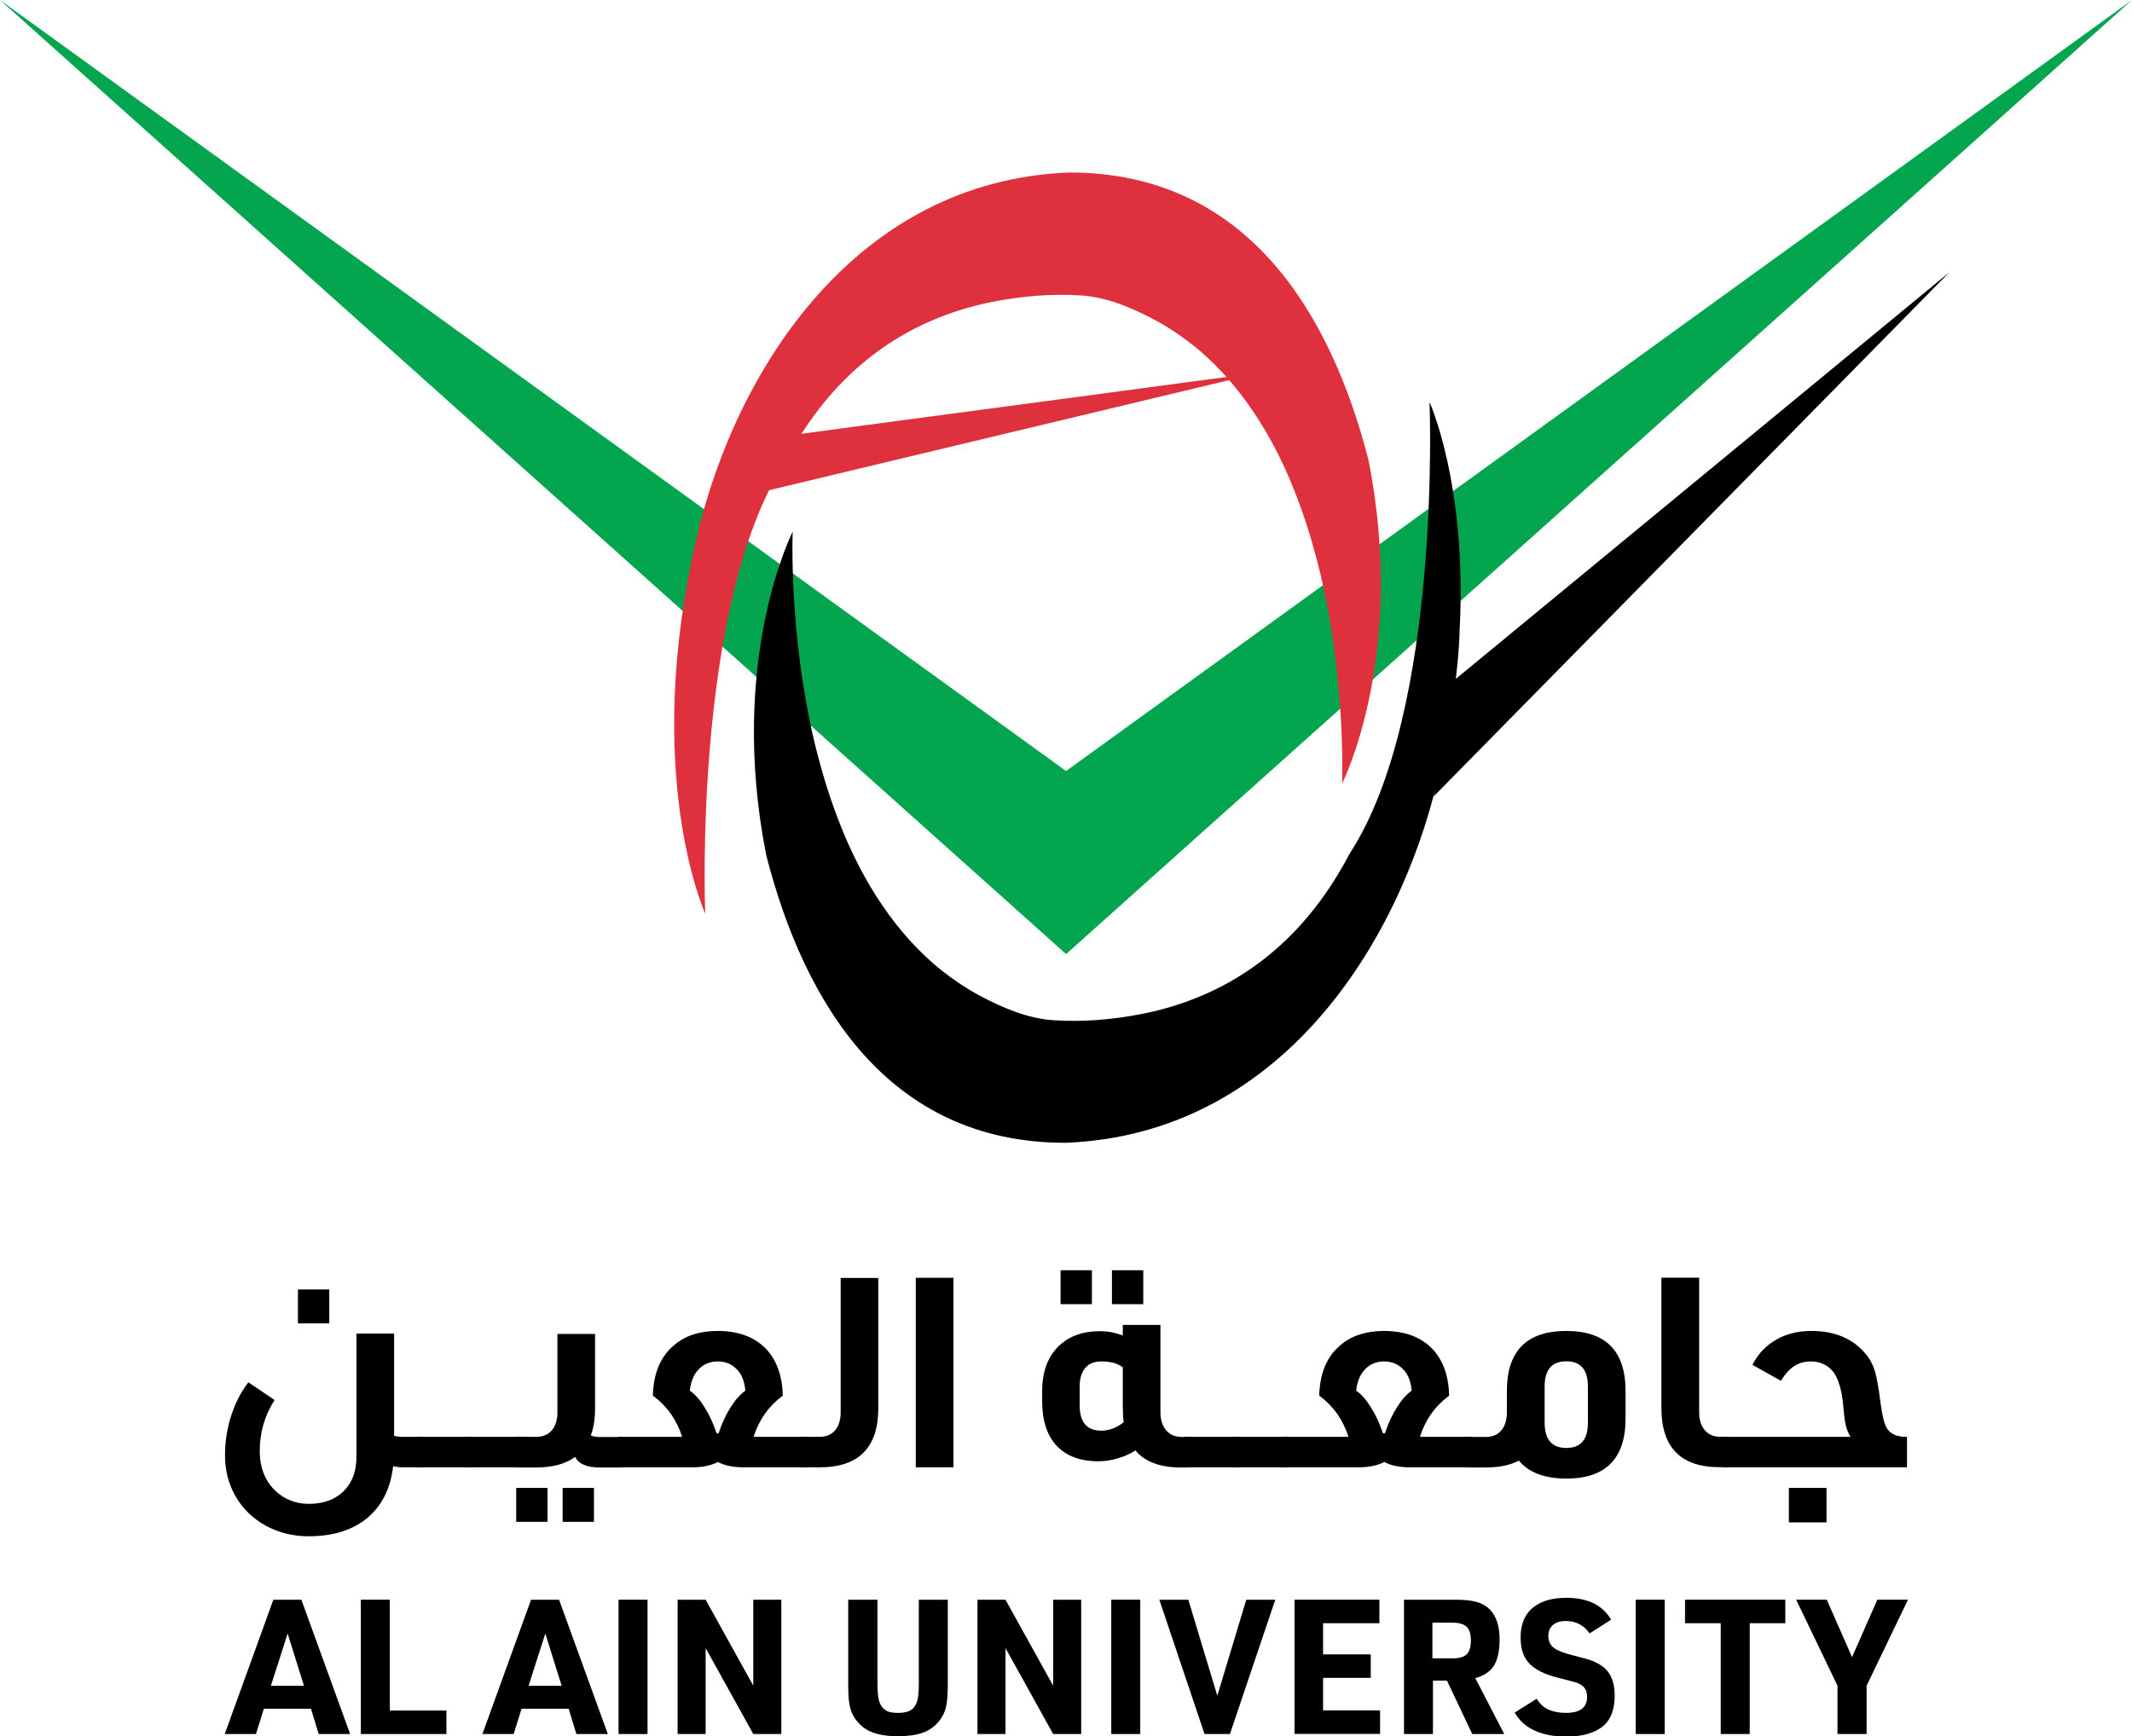 <?xml version="1.0" encoding="utf-8"?>
<!-- Generator: Adobe Illustrator 27.5.0, SVG Export Plug-In . SVG Version: 6.00 Build 0)  -->
<svg version="1.1" id="Layer_1" xmlns="http://www.w3.org/2000/svg" xmlns:xlink="http://www.w3.org/1999/xlink" x="0px" y="0px"
	 viewBox="0 0 1552.1 1264.3" style="enable-background:new 0 0 1552.1 1264.3;" xml:space="preserve">
<style type="text/css">
	.ClientLogoSt0{fill:#DF313D;}
	.ClientLogoSt1{fill:#04A54F;}
</style>
<g>
	<g>
		<g>
			<path d="M307.2,1068.4h-13.5c-2.8,0-5.3-0.3-7.5-0.8c-1.9,16.5-8.4,29.2-19.3,38.1c-10.7,8.6-24.8,12.9-42.3,12.9
				c-11.3,0-21.7-2.6-31.1-7.7c-9.1-5-16.4-11.9-21.6-20.7c-5.4-9.1-8.1-19.3-8.1-30.5c0-9.9,1.5-19.6,4.5-28.9
				c3-9.3,7.2-17.4,12.5-24.3l19.1,12.9c-7.2,11.2-10.8,23.6-10.8,37.1c0,12.4,4,22.2,12,29.6c6.6,5.9,14.5,8.9,23.8,8.9
				c11.1,0,19.8-3.4,26.1-10.1c5.7-6.1,8.5-14.2,8.5-24.3V971h27.4v74.4c1.5,0.5,3.6,0.8,6.2,0.8h14.3V1068.4z"/>
			<path d="M343.7,1068.4h-40.2v-22.2h40.2V1068.4z"/>
			<path d="M380.1,1068.4h-40.2v-22.2h40.2V1068.4z"/>
			<rect x="375.8" y="1083.4" width="22.8" height="24.7"/>
			<path d="M376.2,1046.2h14.3c4.8,0,8.5-1.6,11.2-4.7c2.7-3.2,4.1-7.5,4.1-13v-57.2h27.4v54.1c0,7.9-1,14.4-3.1,19.7
				c1.4,0.8,3.5,1.2,6.2,1.2h16.8v22.2h-16.6c-9.4,0-15.3-2.6-17.8-7.7c-7.1,5.2-16.5,7.7-28.2,7.7h-14.3V1046.2z"/>
			<rect x="216.9" y="938.9" width="22.8" height="24.7"/>
			<rect x="409.6" y="1083.4" width="22.8" height="24.7"/>
			<path d="M522.5,969.1c15.1,0,26.8,4.4,35.2,13.1c7.7,8.1,11.8,19.5,12.2,34c-10.2,7.5-17.3,17.5-21.3,30h37.7v22.2h-44.8
				c-7.7,0-14-1.3-18.9-3.9c-4.9,2.6-11.1,3.9-18.7,3.9h-54.1v-22.2h46.8c-4-12.5-11.1-22.5-21.3-30c0.4-16.5,5.7-28.9,15.9-37.1
				C499.1,972.4,509.6,969.1,522.5,969.1z M522.5,991.3c-5.7,0-10.4,2-14.1,6c-3.5,3.7-5.5,8.8-6.2,15.3c3.6,2.4,7.2,6.4,10.6,11.9
				c3.5,5.5,6.3,11.5,8.5,18.1c0.3,0.8,0.6,1.2,1.2,1.2c0.5,0,0.8-0.4,1-1.2c2.2-6.6,5-12.6,8.5-18.1c3.5-5.5,7-9.4,10.6-11.9
				c-0.6-7.6-3.2-13.2-7.5-16.8C531.7,992.8,527.5,991.3,522.5,991.3z"/>
			<path d="M639.4,930.4v94.9c0,28.7-14.2,43.1-42.7,43.1h-14.1v-22.2h14.1c4.8,0,8.5-1.6,11.2-4.7c2.7-3.2,4.1-7.5,4.1-13v-98
				H639.4z"/>
			<path d="M694.1,930.4v138h-27.4v-138H694.1z"/>
			<rect x="772.1" y="924.9" width="22.8" height="24.7"/>
			<path d="M859.7,1046.2c-4.4,0-7.9-1.5-10.6-4.6c-2.8-3.3-4.3-7.7-4.3-13.1v-63.8h-27.4v7.7c-5.5-2.1-10.8-3.1-15.8-3.1h-1.4
				c-11.2,0-20.5,3.1-27.8,9.3c-9.1,7.9-13.7,19.3-13.7,34.2v7.5c0,13.7,3.3,24.2,9.9,31.7c7.1,8,17.5,12,31.1,12
				c4.5,0,9.3-0.7,14.3-2.2c5-1.5,9.2-3.4,12.6-5.7c6.8,8.2,17.8,12.4,33,12.4h6.2v-22.2H859.7z M801.7,1041.7
				c-10.4,0-15.7-6.1-15.7-18.4v-13.7c0-5.9,1.4-10.5,4.1-13.6c2.7-3.2,6.6-4.7,11.6-4.7c6.8,0,12,1.4,15.7,4.3v28.4
				c0,4.3,0.2,8.1,0.6,11.6C812.8,1039.7,807.4,1041.7,801.7,1041.7z"/>
			<rect x="809.5" y="924.9" width="22.8" height="24.7"/>
			<path d="M902.2,1068.4H862v-22.2h40.2V1068.4z"/>
			<path d="M938.6,1068.4h-40.2v-22.2h40.2V1068.4z"/>
			<path d="M1007.6,969.1c15.1,0,26.8,4.4,35.2,13.1c7.7,8.1,11.8,19.5,12.2,34c-10.2,7.5-17.3,17.5-21.3,30h37.7v22.2h-44.8
				c-7.7,0-14-1.3-18.9-3.9c-4.9,2.6-11.1,3.9-18.7,3.9h-54.1v-22.2h46.8c-4-12.5-11.1-22.5-21.3-30c0.4-16.5,5.7-28.9,15.9-37.1
				C984.2,972.4,994.7,969.1,1007.6,969.1z M1007.6,991.3c-5.7,0-10.4,2-14.1,6c-3.5,3.7-5.5,8.8-6.2,15.3
				c3.6,2.4,7.2,6.4,10.6,11.9c3.5,5.5,6.3,11.5,8.5,18.1c0.3,0.8,0.6,1.2,1.2,1.2c0.5,0,0.8-0.4,1-1.2c2.2-6.6,5-12.6,8.5-18.1
				c3.5-5.5,7-9.4,10.6-11.9c-0.6-7.6-3.2-13.2-7.5-16.8C1016.8,992.8,1012.6,991.3,1007.6,991.3z"/>
			<path d="M1140.3,969.1c28.7,0,43.1,14.6,43.1,43.7v20.1c0,29.1-14.4,43.7-43.1,43.7c-15.8,0-27.4-4.4-34.6-13.1
				c-6.3,3.4-14.3,5-24,5h-14.1v-22.2h14.1c4.8,0,8.5-1.6,11.2-4.7c2.7-3.2,4.1-7.5,4.1-13v-15.7
				C1097,983.6,1111.5,969.1,1140.3,969.1z M1156,1035.9v-26.3c0-12.2-5.2-18.4-15.7-18.4c-10.6,0-15.8,6.1-15.8,18.4v26.3
				c0,12.2,5.3,18.4,15.8,18.4C1150.8,1054.3,1156,1048.2,1156,1035.9z"/>
			<path d="M1237,930.4v98c0,5.7,1.5,10.1,4.4,13.3c2.7,3,6.2,4.4,10.6,4.4h5.8v22.2h-6c-28.2,0-42.3-14.4-42.3-43.1v-94.9H1237z"/>
			<path d="M1318.7,969.1c17.5,0,31,5.9,40.4,17.8c2.7,3.5,4.7,7.5,6,12.1c1.3,4.6,2.6,12,3.9,22.3c1.3,9.7,2.9,16,4.8,18.9
				c2.6,4,7.2,6,13.7,6h0.8v22.2h-134.1v-22.2h93c-1.7-2.8-2.8-5.6-3.5-8.4c-0.6-2.8-1.3-7.8-1.9-15.2c-0.9-9.4-2.9-16.7-6-22
				c-1.7-2.8-4.1-5.1-7.2-6.8c-3.2-1.7-6.5-2.5-10-2.5c-4.8,0-8.9,1.1-12.3,3.3c-3.4,2.2-6.7,5.8-9.8,10.8l-20.7-11.6
				c4-8,9.8-14.1,17.4-18.4C1300.5,971.2,1309,969.1,1318.7,969.1z"/>
			<rect x="1302.3" y="1083.4" width="27.4" height="25.1"/>
		</g>
	</g>
	<g>
		<polygon class="ClientLogoSt0" points="894.4,274.3 578.4,316.5 558.3,357.3 896.8,276.3 		"/>
		<polygon class="ClientLogoSt1" points="776.1,561.4 0,0 776.1,694.7 776.1,694.7 776.1,694.7 776.1,694.7 1552.1,0 		"/>
		<path d="M1062.6,458.4l0.1-1.1c5.2-105-22-164.5-22-164.5s9.2,225.3-58,328.5c-2.8,5.4-5.8,10.7-9,15.9
			c-7.8,12.8-16.7,25-26.7,36.1c-9.5,10.5-20,20.1-31.4,28.5c-11.2,8.2-23.2,15.3-35.8,21c-12.8,5.8-26.2,10.4-39.8,13.6
			c-3.4,0.8-6.9,1.6-10.4,2.2c-20.4,3.9-41.4,5.6-62.1,4.3c-18.9-1.1-37.5-9-54-17.8c-9.7-5.2-18.9-11.3-27.6-18.2
			c-8.5-6.7-16.3-14.2-23.6-22.2c-7.2-8-13.9-16.5-19.9-25.4c-6.1-8.9-11.6-18.2-16.6-27.8c-5-9.6-9.5-19.4-13.5-29.5
			c-4-10-7.6-20.1-10.8-30.4c-3.1-10.1-5.9-20.2-8.4-30.5c-2.4-9.9-4.4-19.8-6.2-29.8c-1.7-9.4-3.2-18.9-4.4-28.3
			c-1.1-8.7-2.1-17.4-2.9-26.1c-0.7-7.7-1.2-15.4-1.7-23.1c-0.4-6.4-0.6-12.9-0.8-19.3c-0.1-4.9-0.2-9.8-0.2-14.7
			c0-3.1,0-6.3,0.1-9.4c0,0,0.1-2.9,0.1-3.3c0,0-47.6,93.2-19.2,235.9c27.7,107.6,88.9,209.1,217.6,209.1
			c154.9-5.8,242.5-142.6,271.2-264.8c3.5-14.8,6.3-29.1,8.6-42.8C1055.4,524.8,1062,488.5,1062.6,458.4z"/>
		<path class="ClientLogoSt0" d="M977,570.6c0,0,47.6-93.2,19.2-235.9c-27.7-107.6-88.9-209.1-217.6-209.1c-154.9,5.8-242.5,142.6-271.2,264.8
			c-40.6,172.8,6,274.8,6,274.8s-9.2-225.3,58-328.5c2.8-5.4,5.8-10.7,9-15.9c7.8-12.8,16.7-25,26.7-36.1
			c9.5-10.5,20-20.1,31.4-28.5c11.2-8.2,23.2-15.3,35.8-21c12.8-5.8,26.2-10.4,39.8-13.6c3.4-0.8,6.9-1.6,10.4-2.2
			c20.4-3.9,41.4-5.6,62.1-4.3c18.9,1.1,37.5,9,54,17.8c9.7,5.2,18.9,11.3,27.6,18.2c8.5,6.7,16.3,14.2,23.6,22.2
			c7.2,8,13.9,16.5,19.9,25.4c6.1,8.9,11.6,18.2,16.6,27.8c5,9.6,9.5,19.4,13.5,29.5c4,10,7.6,20.1,10.8,30.4
			c3.1,10.1,5.9,20.2,8.4,30.5c2.4,9.9,4.4,19.8,6.2,29.8c1.7,9.4,3.2,18.9,4.4,28.3c1.1,8.7,2.1,17.4,2.9,26.1
			c0.7,7.7,1.2,15.4,1.7,23.1c0.4,6.4,0.6,12.9,0.8,19.3c0.1,4.9,0.2,9.8,0.2,14.7c0,3.1,0,6.3-0.1,9.4
			C977.1,567.4,977,570.3,977,570.6z"/>
		<path d="M1043.7,579.9c0,0,375.6-381.8,375.6-381.8L1059,495c0-0.1,0-0.2,0-0.3"/>
	</g>
	<g>
		<g>
			<path d="M226.4,1244.2h-34.3l-5.8,18.4h-22.7l35.4-97.8h20.4l35.5,97.8H232L226.4,1244.2z M221.3,1227.5l-11.9-38.1l-12.2,38.1
				H221.3z"/>
			<path d="M262.7,1262.6v-97.8h21.1v80.7H325v17.1H262.7z"/>
			<path d="M414,1244.2h-34.3l-5.8,18.4h-22.7l35.4-97.8H407l35.5,97.8h-22.9L414,1244.2z M408.9,1227.5l-11.9-38.1l-12.2,38.1
				H408.9z"/>
			<path d="M450.3,1262.6v-97.8h21.1v97.8H450.3z"/>
			<path d="M493.3,1262.6v-97.8h20.4l34.7,62.6v-62.6h20.4v97.8h-20.4l-34.7-62.6v62.6H493.3z"/>
			<path d="M617.7,1164.8h21.1v61.3c0,7.1,0.7,12.1,2.1,14.8c1.2,2.3,2.8,3.9,4.7,4.9c2,1,4.7,1.4,8.3,1.4c3.7,0,6.6-0.6,8.7-1.7
				c2.1-1.1,3.6-3,4.7-5.7c1.1-2.6,1.6-7.2,1.6-13.7v-61.3h21.1v61.3c0,7.4-0.4,13-1.3,16.8c-0.9,3.8-2.5,7.1-4.9,10.1
				c-3.2,4-7.1,6.9-11.9,8.6c-4.7,1.7-10.8,2.6-18.2,2.6c-8.4,0-15.2-1.2-20.4-3.6c-4.5-2.1-8.1-5.3-11-9.5
				c-1.8-2.7-3.1-5.9-3.8-9.5c-0.7-3.6-1-8.8-1-15.6V1164.8z"/>
			<path d="M711.6,1262.6v-97.8H732l34.7,62.6v-62.6h20.4v97.8h-20.4L732,1200v62.6H711.6z"/>
			<path d="M809,1262.6v-97.8h21.1v97.8H809z"/>
			<path d="M876.9,1262.6l-32.9-97.8h21.1l21.1,69.9l21.1-69.9h21.1l-33,97.8H876.9z"/>
			<path d="M942.4,1262.6v-97.8h61.8v17.1h-41v22.7h34.7v17.1h-34.7v23.7h41.5v17.1H942.4z"/>
			<path d="M1043.2,1223.7v38.9h-21.1v-97.8h37.1c6.6,0,11.8,0.5,15.7,1.6c3.9,1.1,7.1,2.9,9.7,5.5c4.7,4.8,7.1,12,7.1,21.7
				c0,9-1.6,15.7-4.7,20.1c-2.7,3.8-7.1,6.6-13,8.2l21.1,40.7h-23.3l-18.4-38.9H1043.2z M1042.8,1207.5h14.7c4.8,0,8.3-1,10.3-3
				c2-2,3-5.3,3-10c0-4.7-1-8-3.1-10c-2.1-2-5.6-3-10.5-3h-14.4V1207.5z"/>
			<path d="M1102.7,1247l16-10.1c2.2,3.6,5,6.2,8.4,7.8c3.4,1.6,7.7,2.5,13,2.5c10.2,0,15.3-3.9,15.3-11.6c0-4-1.4-6.9-4.1-8.6
				c-1.4-0.9-2.7-1.6-4.1-2c-1.4-0.4-5.4-1.5-12.2-3.2c-10.8-2.6-18.3-6.5-22.5-11.5c-3.7-4.4-5.5-10.4-5.5-18
				c0-10,3.2-17.4,9.7-22.3c5.8-4.4,13.6-6.6,23.6-6.6c15.5,0,26.4,5.3,32.6,15.9l-15.6,10c-4.3-6-10.1-9-17.4-9
				c-4.3,0-7.5,1.1-9.7,3.2c-2,1.9-3,4.5-3,7.7c0,3.9,1.5,6.9,4.5,9c2.6,1.8,7.2,3.6,13.8,5.2c6.3,1.6,10.7,2.8,13.1,3.7
				c2.4,0.9,4.9,2.1,7.3,3.7c6.4,4.3,9.6,11.6,9.6,21.8c0,9.9-2.7,17.1-7.9,21.8c-6.2,5.4-15.4,8.1-27.7,8.1
				C1121.8,1264.3,1109.3,1258.5,1102.7,1247z"/>
			<path d="M1190.8,1262.6v-97.8h21.1v97.8H1190.8z"/>
			<path d="M1252.7,1262.6v-80.7h-26v-17.1h73v17.1h-25.9v80.7H1252.7z"/>
			<path d="M1337.7,1262.6v-35.2l-30.1-62.6h22.3l18.4,41.8l18.4-41.8h22.3l-30.1,62.6v35.2H1337.7z"/>
		</g>
	</g>
</g>
</svg>
